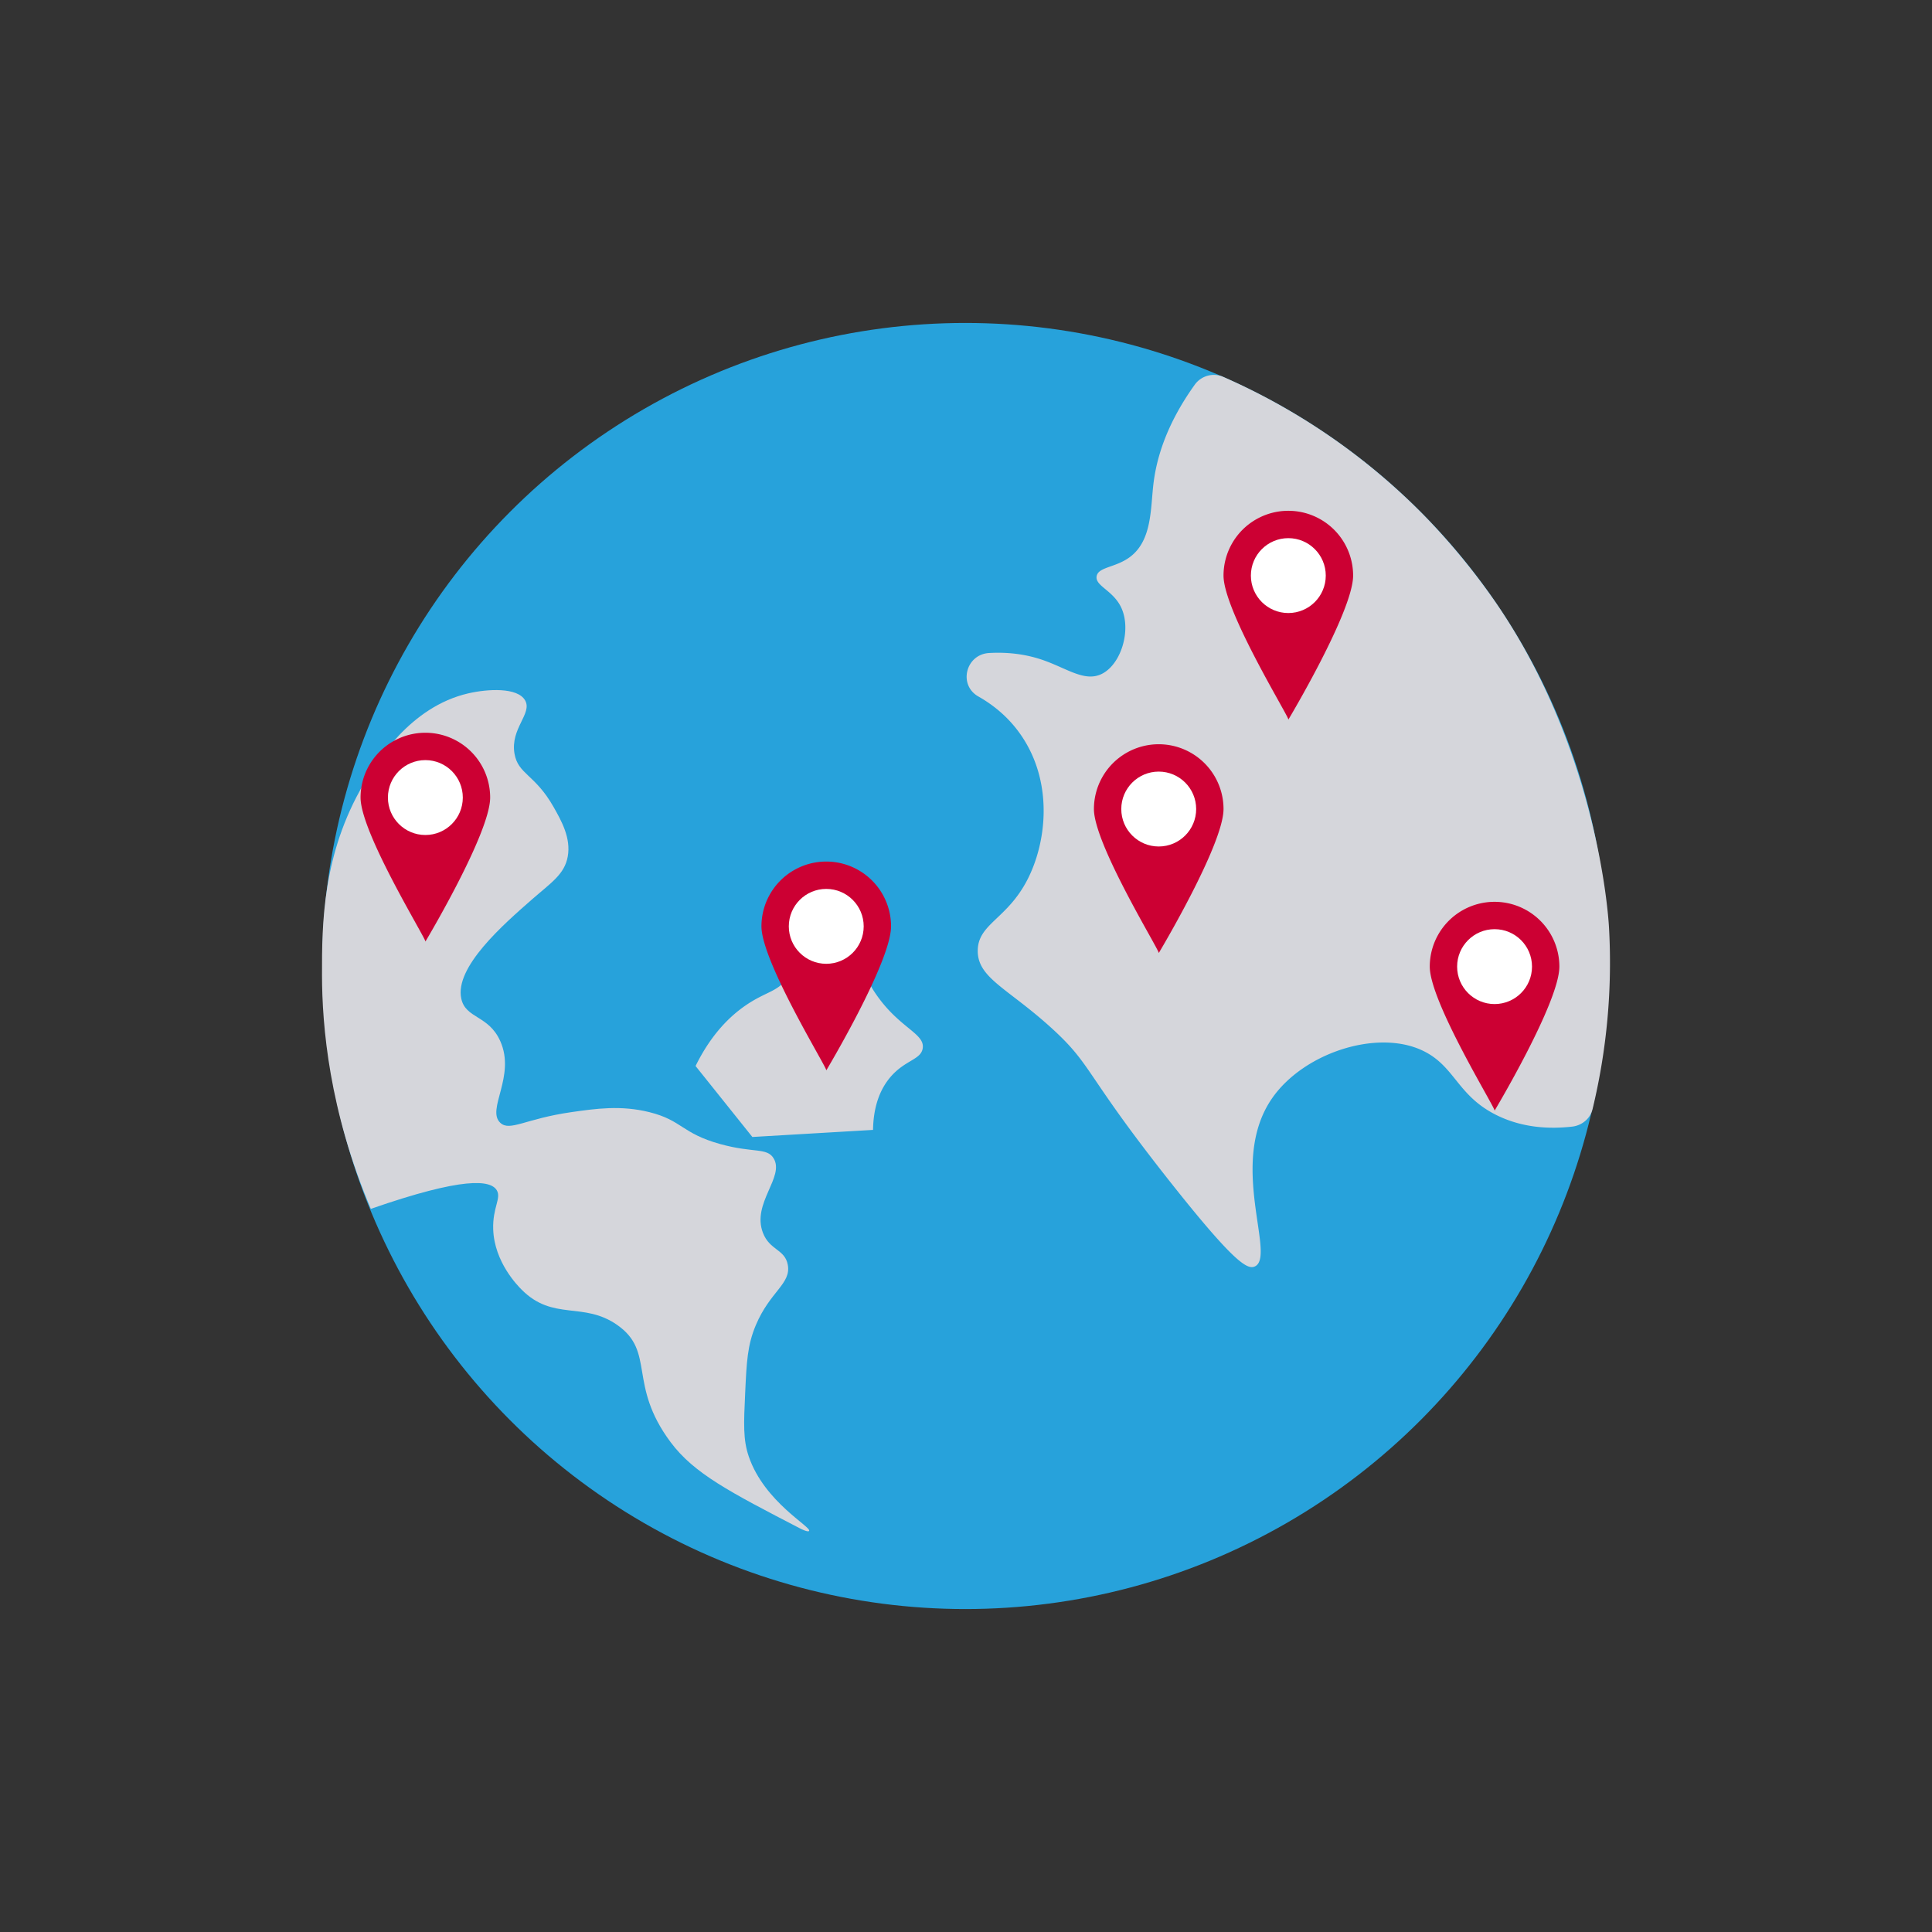 <svg id="Layer_1" version="1.1" viewBox="0 0 150 150" xml:space="preserve" xmlns="http://www.w3.org/2000/svg" enable-background="new 0 0 150 150"><rect x="0" y="0" width="150" height="150" fill="#333333" stroke="none"/><circle cx="74.947" cy="75" r="49.926" fill="#27a2db" class="fill-27a2db"></circle><path d="M94.978 29.263a1.823 1.823 0 0 0-2.214.6c-2.242 3.127-2.981 5.773-3.212 7.709-.228 1.918-.105 4.358-1.791 5.649-1.122.86-2.486.78-2.618 1.515-.137.768 1.304 1.092 1.929 2.48.773 1.719-.028 4.349-1.516 5.099-1.35.68-2.743-.452-4.684-1.103-1.066-.357-2.405-.605-4.071-.513-1.816.1-2.422 2.479-.84 3.376 1.292.732 2.565 1.795 3.533 3.338 2.277 3.628 1.72 8.078.275 10.884-1.582 3.076-3.842 3.425-3.857 5.512-.016 2.14 2.353 2.922 5.786 6.062 3.17 2.9 2.436 3.408 9.232 11.987 4.893 6.178 5.906 6.712 6.476 6.476 1.745-.723-2.141-8.058 1.378-13.09 2.44-3.488 8.053-5.317 11.573-3.72 2.644 1.2 2.724 3.556 5.925 5.098 2.013.97 4.096 1.04 5.785.848.76-.087 1.402-.621 1.58-1.365a48.43 48.43 0 0 0 1.27-14.18c-.067-1.108-.956-13.65-8.687-25a52.403 52.403 0 0 0-5.745-6.99 50.03 50.03 0 0 0-15.507-10.672zM67.782 87.725l-9.369.55-4.409-5.51c1.251-2.549 2.742-3.913 3.858-4.685 1.616-1.118 2.527-1.052 3.307-2.205 1.449-2.142-.103-4.732.826-5.235.868-.47 2.935 1.4 4.134 3.03 1.16 1.58.812 1.986 1.929 3.583 1.812 2.59 3.755 2.989 3.582 4.134-.134.891-1.35.904-2.48 2.204-1.109 1.278-1.356 2.903-1.378 4.134z" fill="#d5d6db" class="fill-d5d6db"></path><path d="M28.79 93.856c7.21-2.509 9.295-2.244 9.778-1.447.375.619-.331 1.334-.276 3.032.084 2.553 1.917 4.395 2.205 4.684 2.459 2.472 4.794.892 7.44 2.756 2.965 2.09.78 4.602 4.134 9.094 1.809 2.423 4.565 3.851 10.078 6.708 0 0 .58.3.669.18.226-.3-3.475-2.233-4.685-5.786-.446-1.309-.389-2.526-.276-4.96.111-2.38.172-3.683.827-5.236 1.11-2.631 2.757-3.205 2.48-4.685-.228-1.22-1.398-1.106-1.929-2.48-.886-2.295 1.714-4.336.827-5.787-.52-.85-1.559-.39-4.134-1.102-3.016-.835-2.947-1.841-5.51-2.48-2.212-.551-4.152-.274-6.063 0-3.566.51-4.767 1.522-5.512.827-1.109-1.036 1.22-3.602 0-6.338-.907-2.037-2.696-1.738-3.03-3.307-.522-2.443 3.263-5.751 5.51-7.716 1.48-1.292 2.505-1.933 2.756-3.307.265-1.447-.497-2.79-1.102-3.858-1.437-2.533-2.753-2.524-3.031-4.133-.338-1.953 1.401-3.116.826-4.134-.586-1.038-2.925-.893-4.409-.55-4.539 1.044-7.131 5.331-8.124 7.026C25.04 66.314 24.99 71.695 25 75.737c.01 3.903.54 10.447 3.789 18.12z" fill="#d5d6db" class="fill-d5d6db"></path><path d="M121.069 75.048c0 2.778-5.031 11.186-5.031 11.186.192 0-5.031-8.408-5.031-11.186a5.031 5.031 0 1 1 10.062 0z" fill="#cc0033" class="fill-ce412d"></path><circle cx="116.038" cy="75.048" r="2.907" fill="#ffffff" class="fill-ffffff"></circle><path d="M94.994 62.814c0 2.778-5.031 11.186-5.031 11.186.192 0-5.031-8.408-5.031-11.186a5.031 5.031 0 0 1 10.062 0z" fill="#cc0033" class="fill-ce412d"></path><circle cx="89.963" cy="62.814" r="2.907" fill="#ffffff" class="fill-ffffff"></circle><path d="M105.056 44.689c0 2.778-5.03 11.186-5.03 11.186.192 0-5.032-8.408-5.032-11.186a5.031 5.031 0 0 1 10.062 0z" fill="#cc0033" class="fill-ce412d"></path><circle cx="100.025" cy="44.689" r="2.907" fill="#ffffff" class="fill-ffffff"></circle><path d="M69.181 71.922c0 2.779-5.03 11.187-5.03 11.187.192 0-5.032-8.408-5.032-11.187a5.031 5.031 0 0 1 10.062 0z" fill="#cc0033" class="fill-ce412d"></path><circle cx="64.15" cy="71.922" r="2.907" fill="#ffffff" class="fill-ffffff"></circle><path d="M38.056 61.922c0 2.779-5.03 11.187-5.03 11.187.192 0-5.032-8.408-5.032-11.187a5.031 5.031 0 0 1 10.062 0z" fill="#cc0033" class="fill-ce412d"></path><circle cx="33.025" cy="61.922" r="2.907" fill="#ffffff" class="fill-ffffff"></circle></svg>